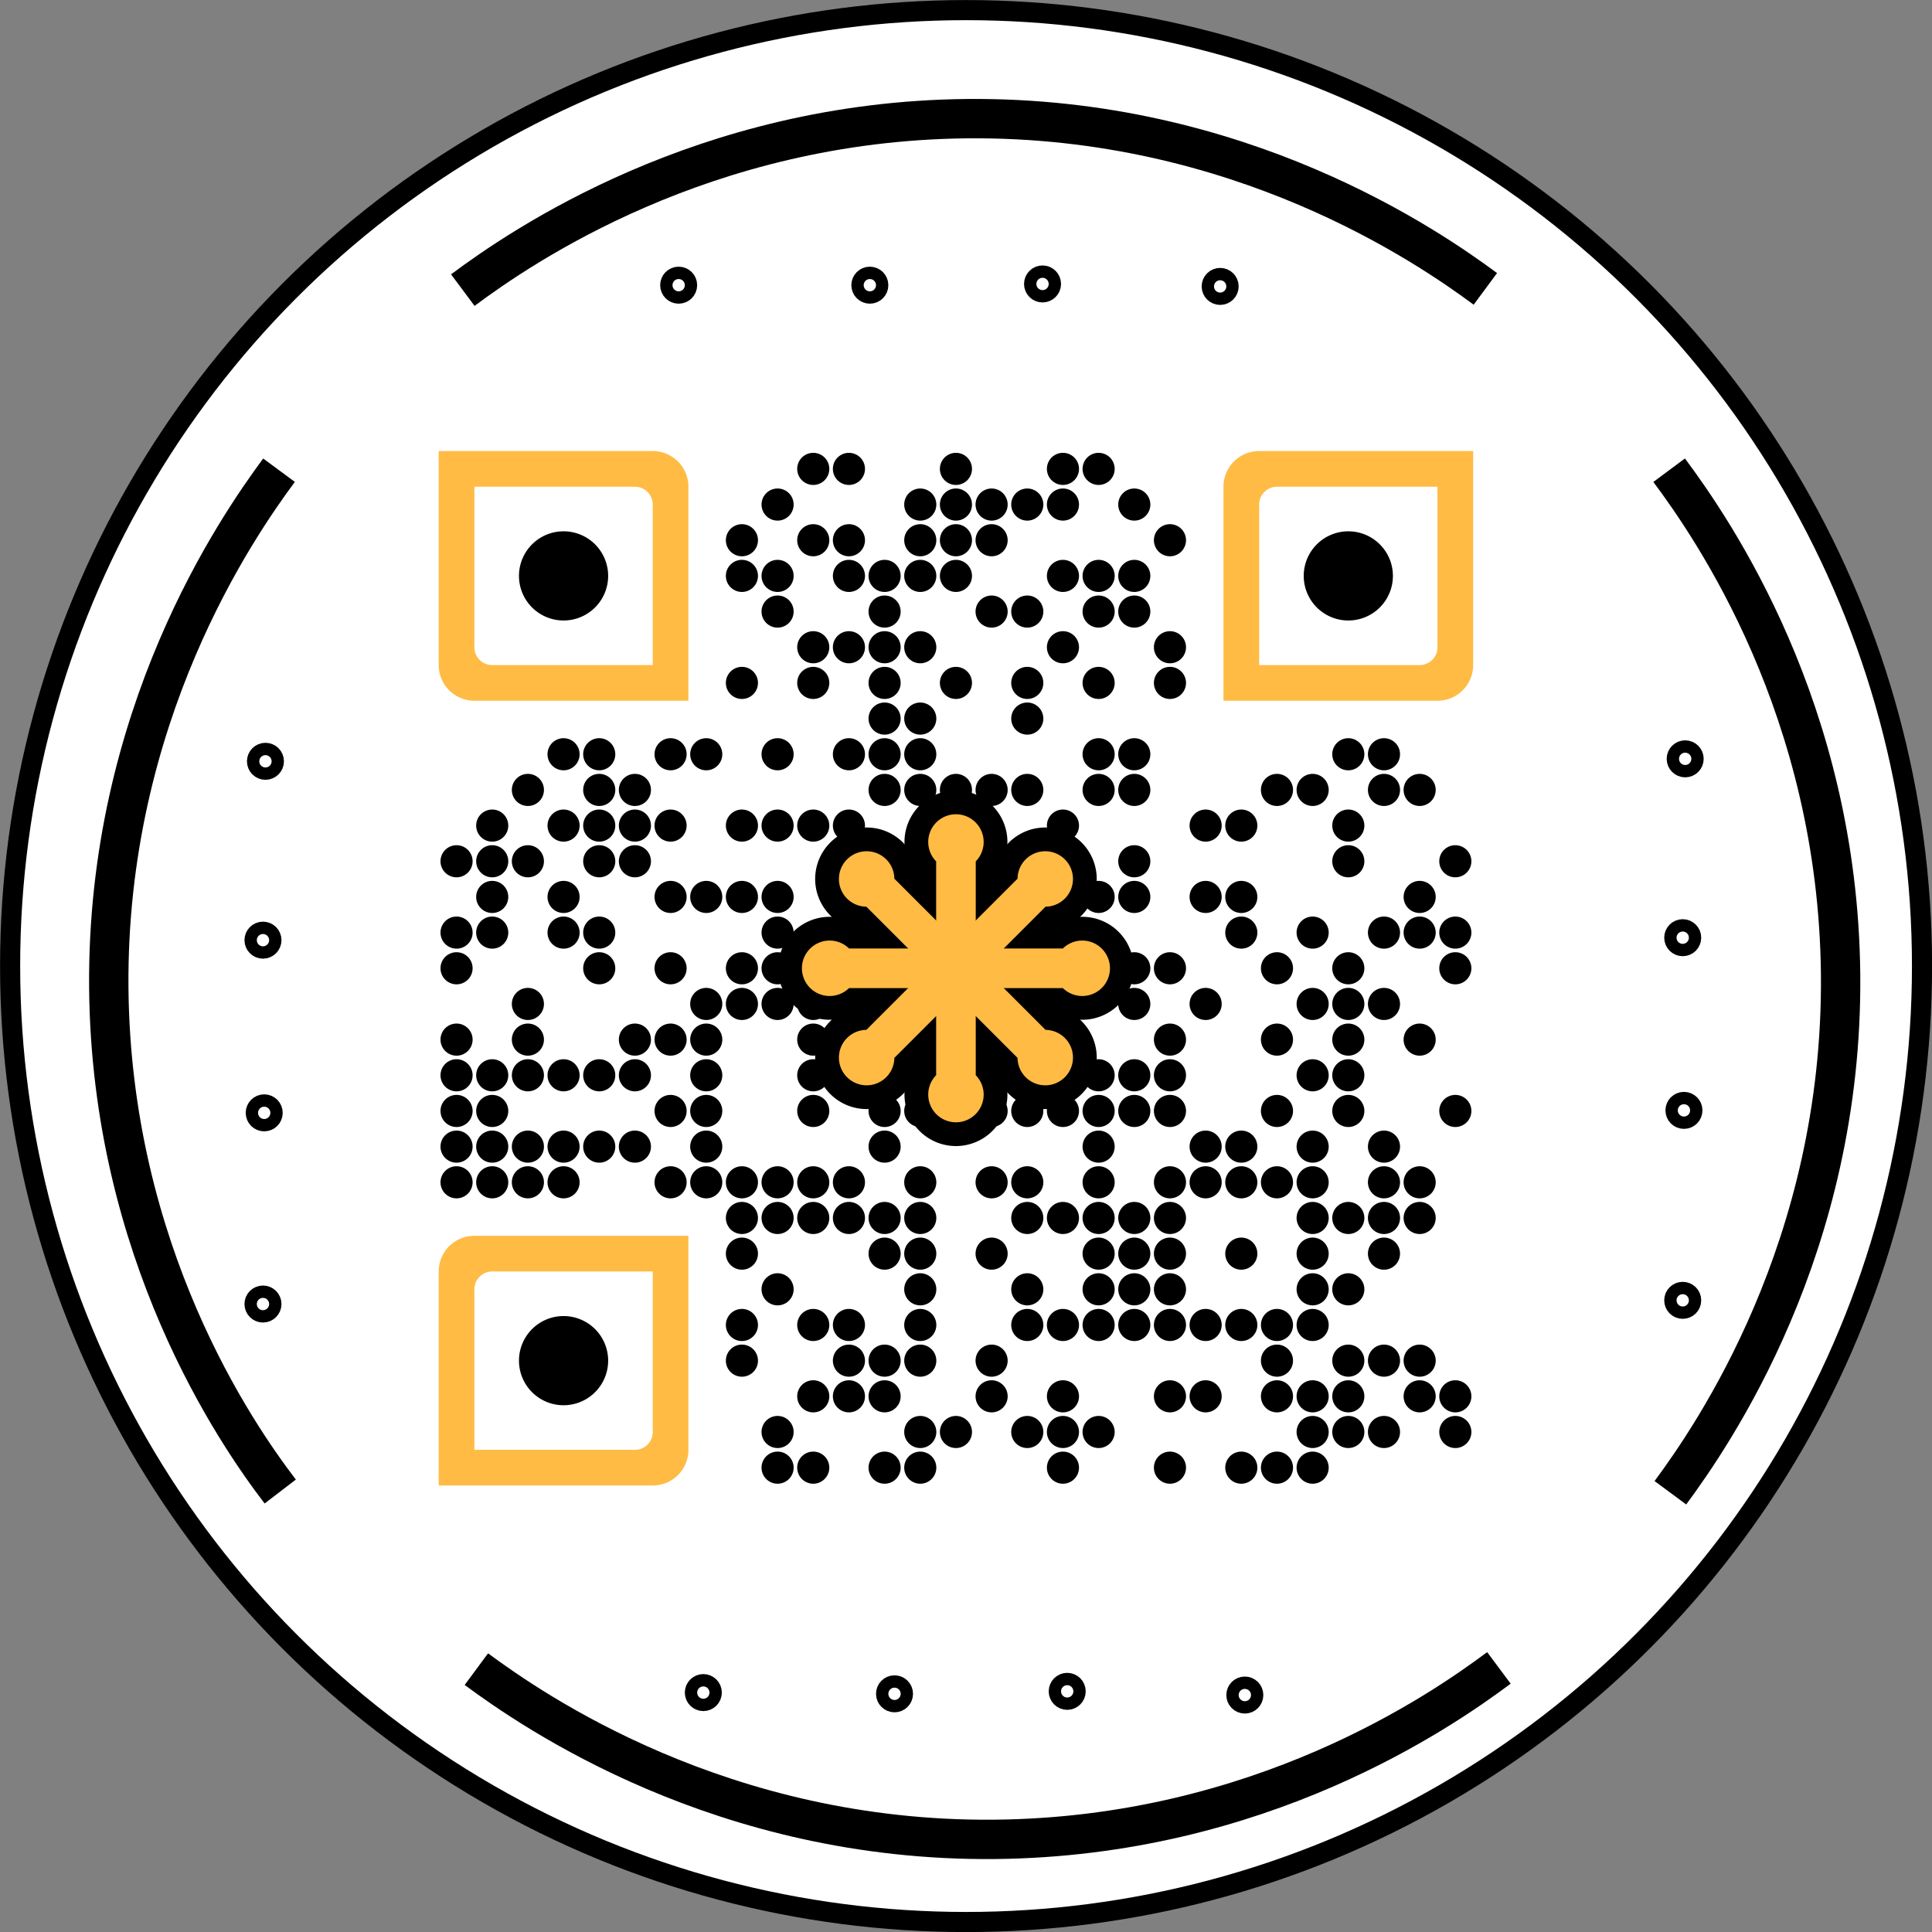 <?xml version="1.0" encoding="UTF-8"?>
<svg xmlns="http://www.w3.org/2000/svg" id="Layer_1" data-name="Layer 1" viewBox="0 0 156.63 156.63" width="874" height="874">
  <rect x="0" y="0" width="156.63" height="156.63" fill="#808080" stroke="none"/>
  <defs>
    <style>
      .cls-1 {
        stroke-width: 3.19px;
      }

      .cls-1, .cls-2 {
        fill: none;
      }

      .cls-1, .cls-2, .cls-3 {
        stroke: #000;
        stroke-miterlimit: 10;
      }

      .cls-2 {
        stroke-width: 2px;
      }

      .cls-3 {
        fill: #fff;
        stroke-width: 1.63px;
      }
    </style>
  </defs>
  <circle class="cls-3" cx="78.32" cy="78.32" r="77.5"/>
  <path class="cls-1" d="m37.52,23.52c4.7-3.5,19.5-13.7,40.9-13.9,22.1-.2,37.4,10.4,42,13.8"/>
  <path class="cls-1" d="m135.32,38.12c3.5,4.7,13.7,19.4,13.9,40.9.2,22.1-10.4,37.4-13.8,42"/>
  <path class="cls-1" d="m22.72,120.92c-3.6-4.7-13.7-19.4-13.9-40.8-.2-22.1,10.4-37.4,13.8-42"/>
  <path class="cls-1" d="m121.52,135.22c-4.7,3.5-19.4,13.7-40.9,13.9-22.1.2-37.4-10.4-42-13.8"/>
  <g>
    <circle class="cls-2" cx="55.02" cy="23.12" r=".5"/>
    <circle class="cls-2" cx="70.52" cy="23.12" r=".5"/>
    <circle class="cls-2" cx="84.52" cy="23.02" r=".5"/>
    <circle class="cls-2" cx="98.92" cy="23.22" r=".5"/>
  </g>
  <g>
    <circle class="cls-2" cx="57.02" cy="137.22" r=".5"/>
    <circle class="cls-2" cx="72.52" cy="137.32" r=".5"/>
    <circle class="cls-2" cx="86.52" cy="137.12" r=".5"/>
    <circle class="cls-2" cx="100.92" cy="137.42" r=".5"/>
  </g>
  <g>
    <circle class="cls-2" cx="21.32" cy="105.72" r=".5"/>
    <circle class="cls-2" cx="21.42" cy="90.22" r=".5"/>
    <circle class="cls-2" cx="21.32" cy="76.22" r=".5"/>
    <circle class="cls-2" cx="21.52" cy="61.72" r=".5"/>
  </g>
  <g>
    <circle class="cls-2" cx="136.42" cy="105.42" r=".5"/>
    <circle class="cls-2" cx="136.52" cy="90.02" r=".5"/>
    <circle class="cls-2" cx="136.42" cy="76.02" r=".5"/>
    <circle class="cls-2" cx="136.62" cy="61.52" r=".5"/>
  </g>
<svg version="1.1" width="107" height="107" viewBox="0 0 600 600" x="24" y="25"><rect x="0" y="0" width="600" height="600" fill="#ffffff"/><g transform="scale(16.216)"><g transform="translate(4,4)"><g><g transform="translate(3.5,3.5)"><path fill-rule="evenodd" d="M-2.5 -3.5L2.5 -3.5A1 1 0 0 1 3.5 -2.5L3.5 3.5L-2.5 3.5A1 1 0 0 1 -3.5 2.5L-3.5 -3.5ZM-2 -2.5L2 -2.5A0.5 0.5 0 0 1 2.5 -2L2.5 2.5L-2 2.5A0.5 0.5 0 0 1 -2.5 2L-2.5 -2.5Z" fill="#ffbb43"/><path fill-rule="evenodd" d="M0 1.25A1.25 1.25 0 0 1 -1.25 0A1.25 1.25 0 0 1 0 -1.25A1.25 1.25 0 0 1 1.25 0A1.25 1.25 0 0 1 0 1.25Z" fill="#000000"/></g></g><g><g transform="translate(25.5,3.5)"><g transform="rotate(90)"><path fill-rule="evenodd" d="M-2.5 -3.5L2.5 -3.5A1 1 0 0 1 3.5 -2.5L3.5 3.5L-2.5 3.5A1 1 0 0 1 -3.5 2.5L-3.5 -3.5ZM-2 -2.5L2 -2.5A0.5 0.5 0 0 1 2.5 -2L2.5 2.5L-2 2.5A0.5 0.5 0 0 1 -2.5 2L-2.5 -2.5Z" fill="#ffbb43"/><path fill-rule="evenodd" d="M0 1.25A1.25 1.25 0 0 1 -1.25 0A1.25 1.25 0 0 1 0 -1.25A1.25 1.25 0 0 1 1.25 0A1.25 1.25 0 0 1 0 1.25Z" fill="#000000"/></g></g></g><g><g transform="translate(3.5,25.5)"><g transform="rotate(-90)"><path fill-rule="evenodd" d="M-2.5 -3.5L2.5 -3.5A1 1 0 0 1 3.5 -2.5L3.5 3.5L-2.5 3.5A1 1 0 0 1 -3.5 2.5L-3.5 -3.5ZM-2 -2.5L2 -2.5A0.5 0.5 0 0 1 2.5 -2L2.5 2.5L-2 2.5A0.5 0.5 0 0 1 -2.5 2L-2.5 -2.5Z" fill="#ffbb43"/><path fill-rule="evenodd" d="M0 1.25A1.25 1.25 0 0 1 -1.25 0A1.25 1.25 0 0 1 0 -1.25A1.25 1.25 0 0 1 1.25 0A1.25 1.25 0 0 1 0 1.25Z" fill="#000000"/></g></g></g><path fill-rule="evenodd" d="M10.95 0.5A0.45 0.45 0 0 1 10.5 0.95A0.45 0.45 0 0 1 10.05 0.5A0.45 0.45 0 0 1 10.5 0.05A0.45 0.45 0 0 1 10.95 0.5ZM11.95 0.5A0.45 0.45 0 0 1 11.5 0.95A0.45 0.45 0 0 1 11.05 0.5A0.45 0.45 0 0 1 11.5 0.05A0.45 0.45 0 0 1 11.95 0.5ZM14.95 0.5A0.45 0.45 0 0 1 14.5 0.95A0.45 0.45 0 0 1 14.05 0.5A0.45 0.45 0 0 1 14.5 0.05A0.45 0.45 0 0 1 14.95 0.5ZM17.95 0.5A0.45 0.45 0 0 1 17.5 0.95A0.45 0.45 0 0 1 17.05 0.5A0.45 0.45 0 0 1 17.5 0.05A0.45 0.45 0 0 1 17.95 0.5ZM18.95 0.5A0.45 0.45 0 0 1 18.5 0.95A0.45 0.45 0 0 1 18.05 0.5A0.45 0.45 0 0 1 18.5 0.05A0.45 0.45 0 0 1 18.95 0.5ZM9.95 1.5A0.45 0.45 0 0 1 9.5 1.95A0.45 0.45 0 0 1 9.05 1.5A0.45 0.45 0 0 1 9.5 1.05A0.45 0.45 0 0 1 9.95 1.5ZM13.95 1.5A0.45 0.45 0 0 1 13.5 1.95A0.45 0.45 0 0 1 13.05 1.5A0.45 0.45 0 0 1 13.5 1.05A0.45 0.45 0 0 1 13.95 1.5ZM14.95 1.5A0.45 0.45 0 0 1 14.5 1.95A0.45 0.45 0 0 1 14.05 1.5A0.45 0.45 0 0 1 14.5 1.05A0.45 0.45 0 0 1 14.95 1.5ZM15.95 1.5A0.45 0.45 0 0 1 15.5 1.95A0.45 0.45 0 0 1 15.05 1.5A0.45 0.45 0 0 1 15.5 1.05A0.45 0.45 0 0 1 15.95 1.5ZM16.95 1.5A0.45 0.45 0 0 1 16.5 1.95A0.45 0.45 0 0 1 16.05 1.5A0.45 0.45 0 0 1 16.5 1.05A0.45 0.45 0 0 1 16.95 1.5ZM17.95 1.5A0.45 0.45 0 0 1 17.5 1.95A0.45 0.45 0 0 1 17.05 1.5A0.45 0.45 0 0 1 17.5 1.05A0.45 0.45 0 0 1 17.95 1.5ZM19.95 1.5A0.45 0.45 0 0 1 19.5 1.95A0.45 0.45 0 0 1 19.05 1.5A0.45 0.45 0 0 1 19.5 1.05A0.45 0.45 0 0 1 19.95 1.5ZM8.95 2.5A0.45 0.45 0 0 1 8.5 2.95A0.45 0.45 0 0 1 8.05 2.5A0.45 0.45 0 0 1 8.5 2.05A0.45 0.45 0 0 1 8.95 2.5ZM10.95 2.5A0.45 0.45 0 0 1 10.5 2.95A0.45 0.45 0 0 1 10.05 2.5A0.45 0.45 0 0 1 10.5 2.05A0.45 0.45 0 0 1 10.95 2.5ZM11.95 2.5A0.45 0.45 0 0 1 11.5 2.95A0.45 0.45 0 0 1 11.05 2.5A0.45 0.45 0 0 1 11.5 2.05A0.45 0.45 0 0 1 11.95 2.5ZM13.95 2.5A0.45 0.45 0 0 1 13.5 2.95A0.45 0.45 0 0 1 13.05 2.5A0.45 0.45 0 0 1 13.5 2.05A0.45 0.45 0 0 1 13.95 2.5ZM14.95 2.5A0.45 0.45 0 0 1 14.5 2.95A0.45 0.45 0 0 1 14.05 2.5A0.45 0.45 0 0 1 14.5 2.05A0.45 0.45 0 0 1 14.95 2.5ZM15.95 2.5A0.45 0.45 0 0 1 15.5 2.95A0.45 0.45 0 0 1 15.05 2.5A0.45 0.45 0 0 1 15.5 2.05A0.45 0.45 0 0 1 15.95 2.5ZM20.95 2.5A0.45 0.45 0 0 1 20.5 2.95A0.45 0.45 0 0 1 20.05 2.5A0.45 0.45 0 0 1 20.5 2.05A0.45 0.45 0 0 1 20.95 2.5ZM8.95 3.5A0.45 0.45 0 0 1 8.5 3.95A0.45 0.45 0 0 1 8.05 3.5A0.45 0.45 0 0 1 8.5 3.05A0.45 0.45 0 0 1 8.95 3.5ZM9.95 3.5A0.45 0.45 0 0 1 9.5 3.95A0.45 0.45 0 0 1 9.05 3.5A0.45 0.45 0 0 1 9.5 3.05A0.45 0.45 0 0 1 9.95 3.5ZM11.95 3.5A0.45 0.45 0 0 1 11.5 3.95A0.45 0.45 0 0 1 11.05 3.5A0.45 0.45 0 0 1 11.5 3.05A0.45 0.45 0 0 1 11.95 3.5ZM12.95 3.5A0.45 0.45 0 0 1 12.5 3.95A0.45 0.45 0 0 1 12.05 3.5A0.45 0.45 0 0 1 12.5 3.05A0.45 0.45 0 0 1 12.95 3.5ZM13.95 3.5A0.45 0.45 0 0 1 13.5 3.95A0.45 0.45 0 0 1 13.05 3.5A0.45 0.45 0 0 1 13.5 3.05A0.45 0.45 0 0 1 13.95 3.5ZM14.95 3.5A0.45 0.45 0 0 1 14.5 3.95A0.45 0.45 0 0 1 14.05 3.5A0.45 0.45 0 0 1 14.5 3.05A0.45 0.45 0 0 1 14.95 3.5ZM17.95 3.5A0.45 0.45 0 0 1 17.5 3.95A0.45 0.45 0 0 1 17.05 3.5A0.45 0.45 0 0 1 17.5 3.05A0.45 0.45 0 0 1 17.95 3.5ZM18.95 3.5A0.45 0.45 0 0 1 18.5 3.95A0.45 0.45 0 0 1 18.05 3.5A0.45 0.45 0 0 1 18.5 3.05A0.45 0.45 0 0 1 18.95 3.5ZM19.95 3.5A0.45 0.45 0 0 1 19.5 3.95A0.45 0.45 0 0 1 19.05 3.5A0.45 0.45 0 0 1 19.5 3.05A0.45 0.45 0 0 1 19.95 3.5ZM9.95 4.5A0.45 0.45 0 0 1 9.5 4.95A0.45 0.45 0 0 1 9.05 4.5A0.45 0.45 0 0 1 9.5 4.05A0.45 0.45 0 0 1 9.95 4.5ZM12.95 4.5A0.45 0.45 0 0 1 12.5 4.95A0.45 0.45 0 0 1 12.05 4.5A0.45 0.45 0 0 1 12.5 4.05A0.45 0.45 0 0 1 12.95 4.5ZM15.95 4.5A0.45 0.45 0 0 1 15.5 4.95A0.45 0.45 0 0 1 15.05 4.5A0.45 0.45 0 0 1 15.5 4.05A0.45 0.45 0 0 1 15.95 4.5ZM16.95 4.5A0.45 0.45 0 0 1 16.5 4.95A0.45 0.45 0 0 1 16.05 4.5A0.45 0.45 0 0 1 16.5 4.05A0.45 0.45 0 0 1 16.95 4.5ZM18.95 4.5A0.45 0.45 0 0 1 18.5 4.95A0.45 0.45 0 0 1 18.05 4.5A0.45 0.45 0 0 1 18.5 4.05A0.45 0.45 0 0 1 18.95 4.5ZM19.95 4.5A0.45 0.45 0 0 1 19.5 4.95A0.45 0.45 0 0 1 19.05 4.5A0.45 0.45 0 0 1 19.5 4.05A0.45 0.45 0 0 1 19.95 4.5ZM10.95 5.5A0.45 0.45 0 0 1 10.5 5.95A0.45 0.45 0 0 1 10.05 5.5A0.45 0.45 0 0 1 10.5 5.05A0.45 0.45 0 0 1 10.95 5.5ZM11.95 5.5A0.45 0.45 0 0 1 11.5 5.95A0.45 0.45 0 0 1 11.05 5.5A0.45 0.45 0 0 1 11.5 5.05A0.45 0.45 0 0 1 11.95 5.5ZM12.95 5.5A0.45 0.45 0 0 1 12.5 5.95A0.45 0.45 0 0 1 12.05 5.5A0.45 0.45 0 0 1 12.5 5.05A0.45 0.45 0 0 1 12.95 5.5ZM13.95 5.5A0.45 0.45 0 0 1 13.5 5.95A0.45 0.45 0 0 1 13.05 5.5A0.45 0.45 0 0 1 13.5 5.05A0.45 0.45 0 0 1 13.95 5.5ZM17.95 5.5A0.45 0.45 0 0 1 17.5 5.95A0.45 0.45 0 0 1 17.05 5.5A0.45 0.45 0 0 1 17.5 5.05A0.45 0.45 0 0 1 17.95 5.5ZM20.95 5.5A0.45 0.45 0 0 1 20.5 5.95A0.45 0.45 0 0 1 20.05 5.5A0.45 0.45 0 0 1 20.5 5.05A0.45 0.45 0 0 1 20.95 5.5ZM8.95 6.5A0.45 0.45 0 0 1 8.5 6.95A0.45 0.45 0 0 1 8.05 6.5A0.45 0.45 0 0 1 8.5 6.05A0.45 0.45 0 0 1 8.95 6.5ZM10.95 6.5A0.45 0.45 0 0 1 10.5 6.95A0.45 0.45 0 0 1 10.05 6.5A0.45 0.45 0 0 1 10.5 6.05A0.45 0.45 0 0 1 10.95 6.5ZM12.95 6.5A0.45 0.45 0 0 1 12.5 6.95A0.45 0.45 0 0 1 12.05 6.5A0.45 0.45 0 0 1 12.5 6.05A0.45 0.45 0 0 1 12.95 6.5ZM14.95 6.5A0.45 0.45 0 0 1 14.5 6.95A0.45 0.45 0 0 1 14.05 6.5A0.45 0.45 0 0 1 14.5 6.05A0.45 0.45 0 0 1 14.95 6.5ZM16.95 6.5A0.45 0.45 0 0 1 16.5 6.95A0.45 0.45 0 0 1 16.05 6.5A0.45 0.45 0 0 1 16.5 6.05A0.45 0.45 0 0 1 16.95 6.5ZM18.95 6.5A0.45 0.45 0 0 1 18.5 6.95A0.45 0.45 0 0 1 18.05 6.5A0.45 0.45 0 0 1 18.5 6.05A0.45 0.45 0 0 1 18.95 6.5ZM20.95 6.5A0.45 0.45 0 0 1 20.5 6.95A0.45 0.45 0 0 1 20.05 6.5A0.45 0.45 0 0 1 20.5 6.05A0.45 0.45 0 0 1 20.95 6.5ZM12.95 7.5A0.45 0.45 0 0 1 12.5 7.95A0.45 0.45 0 0 1 12.05 7.5A0.45 0.45 0 0 1 12.5 7.05A0.45 0.45 0 0 1 12.95 7.5ZM13.95 7.5A0.45 0.45 0 0 1 13.5 7.95A0.45 0.45 0 0 1 13.05 7.5A0.45 0.45 0 0 1 13.5 7.05A0.45 0.45 0 0 1 13.95 7.5ZM16.95 7.5A0.45 0.45 0 0 1 16.5 7.95A0.45 0.45 0 0 1 16.05 7.5A0.45 0.45 0 0 1 16.5 7.05A0.45 0.45 0 0 1 16.95 7.5ZM3.95 8.5A0.45 0.45 0 0 1 3.5 8.95A0.45 0.45 0 0 1 3.05 8.5A0.45 0.45 0 0 1 3.5 8.05A0.45 0.45 0 0 1 3.95 8.5ZM4.95 8.5A0.45 0.45 0 0 1 4.5 8.95A0.45 0.45 0 0 1 4.05 8.5A0.45 0.45 0 0 1 4.5 8.05A0.45 0.45 0 0 1 4.95 8.5ZM6.95 8.5A0.45 0.45 0 0 1 6.5 8.95A0.45 0.45 0 0 1 6.05 8.5A0.45 0.45 0 0 1 6.5 8.05A0.45 0.45 0 0 1 6.95 8.5ZM7.95 8.5A0.45 0.45 0 0 1 7.5 8.95A0.45 0.45 0 0 1 7.05 8.5A0.45 0.45 0 0 1 7.5 8.05A0.45 0.45 0 0 1 7.95 8.5ZM9.95 8.5A0.45 0.45 0 0 1 9.5 8.95A0.45 0.45 0 0 1 9.05 8.5A0.45 0.45 0 0 1 9.5 8.05A0.45 0.45 0 0 1 9.95 8.5ZM11.95 8.5A0.45 0.45 0 0 1 11.5 8.95A0.45 0.45 0 0 1 11.05 8.5A0.45 0.45 0 0 1 11.5 8.05A0.45 0.45 0 0 1 11.95 8.5ZM12.95 8.5A0.45 0.45 0 0 1 12.5 8.95A0.45 0.45 0 0 1 12.05 8.5A0.45 0.45 0 0 1 12.5 8.05A0.45 0.45 0 0 1 12.95 8.5ZM13.95 8.5A0.45 0.45 0 0 1 13.5 8.95A0.45 0.45 0 0 1 13.05 8.5A0.45 0.45 0 0 1 13.5 8.05A0.45 0.45 0 0 1 13.95 8.5ZM18.95 8.5A0.45 0.45 0 0 1 18.5 8.95A0.45 0.45 0 0 1 18.05 8.5A0.45 0.45 0 0 1 18.5 8.05A0.45 0.45 0 0 1 18.95 8.5ZM19.95 8.5A0.45 0.45 0 0 1 19.5 8.95A0.45 0.45 0 0 1 19.05 8.5A0.45 0.45 0 0 1 19.5 8.05A0.45 0.45 0 0 1 19.95 8.5ZM25.95 8.5A0.45 0.45 0 0 1 25.5 8.95A0.45 0.45 0 0 1 25.05 8.5A0.45 0.45 0 0 1 25.5 8.05A0.45 0.45 0 0 1 25.95 8.5ZM26.95 8.5A0.45 0.45 0 0 1 26.5 8.95A0.45 0.45 0 0 1 26.05 8.5A0.45 0.45 0 0 1 26.5 8.05A0.45 0.45 0 0 1 26.95 8.5ZM2.95 9.5A0.45 0.45 0 0 1 2.5 9.95A0.45 0.45 0 0 1 2.05 9.5A0.45 0.45 0 0 1 2.5 9.05A0.45 0.45 0 0 1 2.95 9.5ZM4.95 9.5A0.45 0.45 0 0 1 4.5 9.95A0.45 0.45 0 0 1 4.05 9.5A0.45 0.45 0 0 1 4.5 9.05A0.45 0.45 0 0 1 4.95 9.5ZM5.95 9.5A0.45 0.45 0 0 1 5.5 9.95A0.45 0.45 0 0 1 5.05 9.5A0.45 0.45 0 0 1 5.5 9.05A0.45 0.45 0 0 1 5.95 9.5ZM12.95 9.5A0.45 0.45 0 0 1 12.5 9.95A0.45 0.45 0 0 1 12.05 9.5A0.45 0.45 0 0 1 12.5 9.05A0.45 0.45 0 0 1 12.95 9.5ZM13.95 9.5A0.45 0.45 0 0 1 13.5 9.95A0.45 0.45 0 0 1 13.05 9.5A0.45 0.45 0 0 1 13.5 9.05A0.45 0.45 0 0 1 13.95 9.5ZM14.95 9.5A0.45 0.45 0 0 1 14.5 9.95A0.45 0.45 0 0 1 14.05 9.5A0.45 0.45 0 0 1 14.5 9.05A0.45 0.45 0 0 1 14.95 9.5ZM15.95 9.5A0.45 0.45 0 0 1 15.5 9.95A0.45 0.45 0 0 1 15.05 9.5A0.45 0.45 0 0 1 15.5 9.05A0.45 0.45 0 0 1 15.95 9.5ZM16.95 9.5A0.45 0.45 0 0 1 16.5 9.95A0.45 0.45 0 0 1 16.05 9.5A0.45 0.45 0 0 1 16.5 9.05A0.45 0.45 0 0 1 16.95 9.5ZM18.95 9.5A0.45 0.45 0 0 1 18.5 9.95A0.45 0.45 0 0 1 18.05 9.5A0.45 0.45 0 0 1 18.5 9.05A0.45 0.45 0 0 1 18.95 9.5ZM19.95 9.5A0.45 0.45 0 0 1 19.5 9.95A0.45 0.45 0 0 1 19.05 9.5A0.45 0.45 0 0 1 19.5 9.05A0.45 0.45 0 0 1 19.95 9.5ZM23.95 9.5A0.45 0.45 0 0 1 23.5 9.95A0.45 0.45 0 0 1 23.05 9.5A0.45 0.45 0 0 1 23.5 9.05A0.45 0.45 0 0 1 23.95 9.5ZM24.95 9.5A0.45 0.45 0 0 1 24.5 9.95A0.45 0.45 0 0 1 24.05 9.5A0.45 0.45 0 0 1 24.5 9.05A0.45 0.45 0 0 1 24.95 9.5ZM26.95 9.5A0.45 0.45 0 0 1 26.5 9.95A0.45 0.45 0 0 1 26.05 9.5A0.45 0.45 0 0 1 26.5 9.05A0.45 0.45 0 0 1 26.95 9.5ZM27.95 9.5A0.45 0.45 0 0 1 27.5 9.95A0.45 0.45 0 0 1 27.05 9.5A0.45 0.45 0 0 1 27.5 9.05A0.45 0.45 0 0 1 27.95 9.5ZM1.95 10.5A0.45 0.45 0 0 1 1.5 10.95A0.45 0.45 0 0 1 1.05 10.5A0.45 0.45 0 0 1 1.5 10.05A0.45 0.45 0 0 1 1.95 10.5ZM3.95 10.5A0.45 0.45 0 0 1 3.5 10.95A0.45 0.45 0 0 1 3.05 10.5A0.45 0.45 0 0 1 3.5 10.05A0.45 0.45 0 0 1 3.95 10.5ZM4.95 10.5A0.45 0.45 0 0 1 4.5 10.95A0.45 0.45 0 0 1 4.05 10.5A0.45 0.45 0 0 1 4.5 10.05A0.45 0.45 0 0 1 4.95 10.5ZM5.95 10.5A0.45 0.45 0 0 1 5.5 10.95A0.45 0.45 0 0 1 5.05 10.5A0.45 0.45 0 0 1 5.5 10.05A0.45 0.45 0 0 1 5.95 10.5ZM6.95 10.5A0.45 0.45 0 0 1 6.5 10.95A0.45 0.45 0 0 1 6.05 10.5A0.45 0.45 0 0 1 6.5 10.05A0.45 0.45 0 0 1 6.95 10.5ZM8.95 10.5A0.45 0.45 0 0 1 8.5 10.95A0.45 0.45 0 0 1 8.05 10.5A0.45 0.45 0 0 1 8.5 10.05A0.45 0.45 0 0 1 8.95 10.5ZM9.95 10.5A0.45 0.45 0 0 1 9.5 10.95A0.45 0.45 0 0 1 9.05 10.5A0.45 0.45 0 0 1 9.5 10.05A0.45 0.45 0 0 1 9.95 10.5ZM10.95 10.5A0.45 0.45 0 0 1 10.5 10.95A0.45 0.45 0 0 1 10.05 10.5A0.45 0.45 0 0 1 10.5 10.05A0.45 0.45 0 0 1 10.95 10.5ZM11.95 10.5A0.45 0.45 0 0 1 11.5 10.95A0.45 0.45 0 0 1 11.05 10.5A0.45 0.45 0 0 1 11.5 10.05A0.45 0.45 0 0 1 11.95 10.5ZM14.95 10.5A0.45 0.45 0 0 1 14.5 10.95A0.45 0.45 0 0 1 14.05 10.5A0.45 0.45 0 0 1 14.5 10.05A0.45 0.45 0 0 1 14.95 10.5ZM17.95 10.5A0.45 0.45 0 0 1 17.5 10.95A0.45 0.45 0 0 1 17.05 10.5A0.45 0.45 0 0 1 17.5 10.05A0.45 0.45 0 0 1 17.95 10.5ZM21.95 10.5A0.45 0.45 0 0 1 21.5 10.95A0.45 0.45 0 0 1 21.05 10.5A0.45 0.45 0 0 1 21.5 10.05A0.45 0.45 0 0 1 21.95 10.5ZM22.95 10.5A0.45 0.45 0 0 1 22.5 10.95A0.45 0.45 0 0 1 22.05 10.5A0.45 0.45 0 0 1 22.5 10.05A0.45 0.45 0 0 1 22.95 10.5ZM25.95 10.5A0.45 0.45 0 0 1 25.5 10.95A0.45 0.45 0 0 1 25.05 10.5A0.45 0.45 0 0 1 25.5 10.05A0.45 0.45 0 0 1 25.95 10.5ZM0.95 11.5A0.45 0.45 0 0 1 0.5 11.95A0.45 0.45 0 0 1 0.05 11.5A0.45 0.45 0 0 1 0.5 11.05A0.45 0.45 0 0 1 0.95 11.5ZM1.95 11.5A0.45 0.45 0 0 1 1.5 11.95A0.45 0.45 0 0 1 1.05 11.5A0.45 0.45 0 0 1 1.5 11.05A0.45 0.45 0 0 1 1.95 11.5ZM2.95 11.5A0.45 0.45 0 0 1 2.5 11.95A0.45 0.45 0 0 1 2.05 11.5A0.45 0.45 0 0 1 2.5 11.05A0.45 0.45 0 0 1 2.95 11.5ZM4.95 11.5A0.45 0.45 0 0 1 4.5 11.95A0.45 0.45 0 0 1 4.05 11.5A0.45 0.45 0 0 1 4.5 11.05A0.45 0.45 0 0 1 4.95 11.5ZM5.95 11.5A0.45 0.45 0 0 1 5.5 11.95A0.45 0.45 0 0 1 5.05 11.5A0.45 0.45 0 0 1 5.5 11.05A0.45 0.45 0 0 1 5.95 11.5ZM14.95 11.5A0.45 0.45 0 0 1 14.5 11.95A0.45 0.45 0 0 1 14.05 11.5A0.45 0.45 0 0 1 14.5 11.05A0.45 0.45 0 0 1 14.95 11.5ZM16.95 11.5A0.45 0.45 0 0 1 16.5 11.95A0.45 0.45 0 0 1 16.05 11.5A0.45 0.45 0 0 1 16.5 11.05A0.45 0.45 0 0 1 16.95 11.5ZM17.95 11.5A0.45 0.45 0 0 1 17.5 11.95A0.45 0.45 0 0 1 17.05 11.5A0.45 0.45 0 0 1 17.5 11.05A0.45 0.45 0 0 1 17.95 11.5ZM19.95 11.5A0.45 0.45 0 0 1 19.5 11.95A0.45 0.45 0 0 1 19.05 11.5A0.45 0.45 0 0 1 19.5 11.05A0.45 0.45 0 0 1 19.95 11.5ZM25.95 11.5A0.45 0.45 0 0 1 25.5 11.95A0.45 0.45 0 0 1 25.05 11.5A0.45 0.45 0 0 1 25.5 11.05A0.45 0.45 0 0 1 25.95 11.5ZM28.95 11.5A0.45 0.45 0 0 1 28.5 11.95A0.45 0.45 0 0 1 28.05 11.5A0.45 0.45 0 0 1 28.5 11.05A0.45 0.45 0 0 1 28.95 11.5ZM1.95 12.5A0.45 0.45 0 0 1 1.5 12.95A0.45 0.45 0 0 1 1.05 12.5A0.45 0.45 0 0 1 1.5 12.05A0.45 0.45 0 0 1 1.95 12.5ZM3.95 12.5A0.45 0.45 0 0 1 3.5 12.95A0.45 0.45 0 0 1 3.05 12.5A0.45 0.45 0 0 1 3.5 12.05A0.45 0.45 0 0 1 3.95 12.5ZM6.95 12.5A0.45 0.45 0 0 1 6.5 12.95A0.45 0.45 0 0 1 6.05 12.5A0.45 0.45 0 0 1 6.5 12.05A0.45 0.45 0 0 1 6.95 12.5ZM7.95 12.5A0.45 0.45 0 0 1 7.5 12.95A0.45 0.45 0 0 1 7.05 12.5A0.45 0.45 0 0 1 7.5 12.05A0.45 0.45 0 0 1 7.95 12.5ZM8.95 12.5A0.45 0.45 0 0 1 8.5 12.95A0.45 0.45 0 0 1 8.05 12.5A0.45 0.45 0 0 1 8.5 12.05A0.45 0.45 0 0 1 8.95 12.5ZM9.95 12.5A0.45 0.45 0 0 1 9.5 12.95A0.45 0.45 0 0 1 9.05 12.5A0.45 0.45 0 0 1 9.5 12.05A0.45 0.45 0 0 1 9.95 12.5ZM12.95 12.5A0.45 0.45 0 0 1 12.5 12.95A0.45 0.45 0 0 1 12.05 12.5A0.45 0.45 0 0 1 12.5 12.05A0.45 0.45 0 0 1 12.95 12.5ZM14.95 12.5A0.45 0.45 0 0 1 14.5 12.95A0.45 0.45 0 0 1 14.05 12.5A0.45 0.45 0 0 1 14.5 12.05A0.45 0.45 0 0 1 14.95 12.5ZM17.95 12.5A0.45 0.45 0 0 1 17.5 12.95A0.45 0.45 0 0 1 17.05 12.5A0.45 0.45 0 0 1 17.5 12.05A0.45 0.45 0 0 1 17.95 12.5ZM18.95 12.5A0.45 0.45 0 0 1 18.5 12.95A0.45 0.45 0 0 1 18.05 12.5A0.45 0.45 0 0 1 18.5 12.05A0.45 0.45 0 0 1 18.95 12.5ZM19.95 12.5A0.45 0.45 0 0 1 19.5 12.95A0.45 0.45 0 0 1 19.05 12.5A0.45 0.45 0 0 1 19.5 12.05A0.45 0.45 0 0 1 19.95 12.5ZM21.95 12.5A0.45 0.45 0 0 1 21.5 12.95A0.45 0.45 0 0 1 21.05 12.5A0.45 0.45 0 0 1 21.5 12.05A0.45 0.45 0 0 1 21.95 12.5ZM22.95 12.5A0.45 0.45 0 0 1 22.5 12.95A0.45 0.45 0 0 1 22.05 12.5A0.45 0.45 0 0 1 22.5 12.05A0.45 0.45 0 0 1 22.95 12.5ZM27.95 12.5A0.45 0.45 0 0 1 27.5 12.95A0.45 0.45 0 0 1 27.05 12.5A0.45 0.45 0 0 1 27.5 12.05A0.45 0.45 0 0 1 27.95 12.5ZM0.95 13.5A0.45 0.45 0 0 1 0.5 13.95A0.45 0.45 0 0 1 0.05 13.5A0.45 0.45 0 0 1 0.5 13.05A0.45 0.45 0 0 1 0.95 13.5ZM1.95 13.5A0.45 0.45 0 0 1 1.5 13.95A0.45 0.45 0 0 1 1.05 13.5A0.45 0.45 0 0 1 1.5 13.05A0.45 0.45 0 0 1 1.95 13.5ZM3.95 13.5A0.45 0.45 0 0 1 3.5 13.95A0.45 0.45 0 0 1 3.05 13.5A0.45 0.45 0 0 1 3.5 13.05A0.45 0.45 0 0 1 3.95 13.5ZM4.95 13.5A0.45 0.45 0 0 1 4.5 13.95A0.45 0.45 0 0 1 4.05 13.5A0.45 0.45 0 0 1 4.5 13.05A0.45 0.45 0 0 1 4.95 13.5ZM9.95 13.5A0.45 0.45 0 0 1 9.5 13.95A0.45 0.45 0 0 1 9.05 13.5A0.45 0.45 0 0 1 9.5 13.05A0.45 0.45 0 0 1 9.95 13.5ZM14.95 13.5A0.45 0.45 0 0 1 14.5 13.95A0.45 0.45 0 0 1 14.05 13.5A0.45 0.45 0 0 1 14.5 13.05A0.45 0.45 0 0 1 14.95 13.5ZM15.95 13.5A0.45 0.45 0 0 1 15.5 13.95A0.45 0.45 0 0 1 15.05 13.5A0.45 0.45 0 0 1 15.5 13.05A0.45 0.45 0 0 1 15.95 13.5ZM17.95 13.5A0.45 0.45 0 0 1 17.5 13.95A0.45 0.45 0 0 1 17.05 13.5A0.45 0.45 0 0 1 17.5 13.05A0.45 0.45 0 0 1 17.95 13.5ZM22.95 13.5A0.45 0.45 0 0 1 22.5 13.95A0.45 0.45 0 0 1 22.05 13.5A0.45 0.45 0 0 1 22.5 13.05A0.45 0.45 0 0 1 22.95 13.5ZM24.95 13.5A0.45 0.45 0 0 1 24.5 13.95A0.45 0.45 0 0 1 24.05 13.5A0.45 0.45 0 0 1 24.5 13.05A0.45 0.45 0 0 1 24.95 13.5ZM26.95 13.5A0.45 0.45 0 0 1 26.5 13.95A0.45 0.45 0 0 1 26.05 13.5A0.45 0.45 0 0 1 26.5 13.05A0.45 0.45 0 0 1 26.95 13.5ZM27.95 13.5A0.45 0.45 0 0 1 27.5 13.95A0.45 0.45 0 0 1 27.05 13.5A0.45 0.45 0 0 1 27.5 13.05A0.45 0.45 0 0 1 27.95 13.5ZM28.95 13.5A0.45 0.45 0 0 1 28.5 13.95A0.45 0.45 0 0 1 28.05 13.5A0.45 0.45 0 0 1 28.5 13.05A0.45 0.45 0 0 1 28.95 13.5ZM0.95 14.5A0.45 0.45 0 0 1 0.5 14.95A0.45 0.45 0 0 1 0.05 14.5A0.45 0.45 0 0 1 0.5 14.05A0.45 0.45 0 0 1 0.95 14.5ZM4.95 14.5A0.45 0.45 0 0 1 4.5 14.95A0.45 0.45 0 0 1 4.05 14.5A0.45 0.45 0 0 1 4.5 14.05A0.45 0.45 0 0 1 4.95 14.5ZM6.95 14.5A0.45 0.45 0 0 1 6.5 14.95A0.45 0.45 0 0 1 6.05 14.5A0.45 0.45 0 0 1 6.5 14.05A0.45 0.45 0 0 1 6.95 14.5ZM8.95 14.5A0.45 0.45 0 0 1 8.5 14.95A0.45 0.45 0 0 1 8.05 14.5A0.45 0.45 0 0 1 8.5 14.05A0.45 0.45 0 0 1 8.95 14.5ZM9.95 14.5A0.45 0.45 0 0 1 9.5 14.95A0.45 0.45 0 0 1 9.05 14.5A0.45 0.45 0 0 1 9.5 14.05A0.45 0.45 0 0 1 9.95 14.5ZM10.95 14.5A0.45 0.45 0 0 1 10.5 14.95A0.45 0.45 0 0 1 10.05 14.5A0.45 0.45 0 0 1 10.5 14.05A0.45 0.45 0 0 1 10.95 14.5ZM11.95 14.5A0.45 0.45 0 0 1 11.5 14.95A0.45 0.45 0 0 1 11.05 14.5A0.45 0.45 0 0 1 11.5 14.05A0.45 0.45 0 0 1 11.95 14.5ZM12.95 14.5A0.45 0.45 0 0 1 12.5 14.95A0.45 0.45 0 0 1 12.05 14.5A0.45 0.45 0 0 1 12.5 14.05A0.45 0.45 0 0 1 12.95 14.5ZM13.95 14.5A0.45 0.45 0 0 1 13.5 14.95A0.45 0.45 0 0 1 13.05 14.5A0.45 0.45 0 0 1 13.5 14.05A0.45 0.45 0 0 1 13.95 14.5ZM14.95 14.5A0.45 0.45 0 0 1 14.5 14.95A0.45 0.45 0 0 1 14.05 14.5A0.45 0.45 0 0 1 14.5 14.05A0.45 0.45 0 0 1 14.95 14.5ZM18.95 14.5A0.45 0.45 0 0 1 18.5 14.95A0.45 0.45 0 0 1 18.05 14.5A0.45 0.45 0 0 1 18.5 14.05A0.45 0.45 0 0 1 18.95 14.5ZM19.95 14.5A0.45 0.45 0 0 1 19.5 14.95A0.45 0.45 0 0 1 19.05 14.5A0.45 0.45 0 0 1 19.5 14.05A0.45 0.45 0 0 1 19.95 14.5ZM20.95 14.5A0.45 0.45 0 0 1 20.5 14.95A0.45 0.45 0 0 1 20.05 14.5A0.45 0.45 0 0 1 20.5 14.05A0.45 0.45 0 0 1 20.95 14.5ZM23.95 14.5A0.45 0.45 0 0 1 23.5 14.95A0.45 0.45 0 0 1 23.05 14.5A0.45 0.45 0 0 1 23.5 14.05A0.45 0.45 0 0 1 23.95 14.5ZM25.95 14.5A0.45 0.45 0 0 1 25.5 14.95A0.45 0.45 0 0 1 25.05 14.5A0.45 0.45 0 0 1 25.5 14.05A0.45 0.45 0 0 1 25.95 14.5ZM28.95 14.5A0.45 0.45 0 0 1 28.5 14.95A0.45 0.45 0 0 1 28.05 14.5A0.45 0.45 0 0 1 28.5 14.05A0.45 0.45 0 0 1 28.95 14.5ZM2.95 15.5A0.45 0.45 0 0 1 2.5 15.95A0.45 0.45 0 0 1 2.05 15.5A0.45 0.45 0 0 1 2.5 15.05A0.45 0.45 0 0 1 2.95 15.5ZM7.95 15.5A0.45 0.45 0 0 1 7.5 15.95A0.45 0.45 0 0 1 7.05 15.5A0.45 0.45 0 0 1 7.5 15.05A0.45 0.45 0 0 1 7.95 15.5ZM8.95 15.5A0.45 0.45 0 0 1 8.5 15.95A0.45 0.45 0 0 1 8.05 15.5A0.45 0.45 0 0 1 8.5 15.05A0.45 0.45 0 0 1 8.95 15.5ZM9.95 15.5A0.45 0.45 0 0 1 9.5 15.95A0.45 0.45 0 0 1 9.05 15.5A0.45 0.45 0 0 1 9.5 15.05A0.45 0.45 0 0 1 9.95 15.5ZM10.95 15.5A0.45 0.45 0 0 1 10.5 15.95A0.45 0.45 0 0 1 10.05 15.5A0.45 0.45 0 0 1 10.5 15.05A0.45 0.45 0 0 1 10.95 15.5ZM12.95 15.5A0.45 0.45 0 0 1 12.5 15.95A0.45 0.45 0 0 1 12.05 15.5A0.45 0.45 0 0 1 12.5 15.05A0.45 0.45 0 0 1 12.95 15.5ZM14.95 15.5A0.45 0.45 0 0 1 14.5 15.95A0.45 0.45 0 0 1 14.05 15.5A0.45 0.45 0 0 1 14.5 15.05A0.45 0.45 0 0 1 14.95 15.5ZM15.95 15.5A0.45 0.45 0 0 1 15.5 15.95A0.45 0.45 0 0 1 15.05 15.5A0.45 0.45 0 0 1 15.5 15.05A0.45 0.45 0 0 1 15.95 15.5ZM16.95 15.5A0.45 0.45 0 0 1 16.5 15.95A0.45 0.45 0 0 1 16.05 15.5A0.45 0.45 0 0 1 16.5 15.05A0.45 0.45 0 0 1 16.95 15.5ZM19.95 15.5A0.45 0.45 0 0 1 19.5 15.95A0.45 0.45 0 0 1 19.05 15.5A0.45 0.45 0 0 1 19.5 15.05A0.45 0.45 0 0 1 19.95 15.5ZM21.95 15.5A0.45 0.45 0 0 1 21.5 15.95A0.45 0.45 0 0 1 21.05 15.5A0.45 0.45 0 0 1 21.5 15.05A0.45 0.45 0 0 1 21.95 15.5ZM24.95 15.5A0.45 0.45 0 0 1 24.5 15.95A0.45 0.45 0 0 1 24.05 15.5A0.45 0.45 0 0 1 24.5 15.05A0.45 0.45 0 0 1 24.95 15.5ZM25.95 15.5A0.45 0.45 0 0 1 25.5 15.95A0.45 0.45 0 0 1 25.05 15.5A0.45 0.45 0 0 1 25.5 15.05A0.45 0.45 0 0 1 25.95 15.5ZM26.95 15.5A0.45 0.45 0 0 1 26.5 15.95A0.45 0.45 0 0 1 26.05 15.5A0.45 0.45 0 0 1 26.5 15.05A0.45 0.45 0 0 1 26.95 15.5ZM0.95 16.5A0.45 0.45 0 0 1 0.5 16.95A0.45 0.45 0 0 1 0.05 16.5A0.45 0.45 0 0 1 0.5 16.05A0.45 0.45 0 0 1 0.95 16.5ZM2.95 16.5A0.45 0.45 0 0 1 2.5 16.95A0.45 0.45 0 0 1 2.05 16.5A0.45 0.45 0 0 1 2.5 16.05A0.45 0.45 0 0 1 2.95 16.5ZM5.95 16.5A0.45 0.45 0 0 1 5.5 16.95A0.45 0.45 0 0 1 5.05 16.5A0.45 0.45 0 0 1 5.5 16.05A0.45 0.45 0 0 1 5.95 16.5ZM6.95 16.5A0.45 0.45 0 0 1 6.5 16.95A0.45 0.45 0 0 1 6.05 16.5A0.45 0.45 0 0 1 6.5 16.05A0.45 0.45 0 0 1 6.95 16.5ZM7.95 16.5A0.45 0.45 0 0 1 7.5 16.95A0.45 0.45 0 0 1 7.05 16.5A0.45 0.45 0 0 1 7.5 16.05A0.45 0.45 0 0 1 7.95 16.5ZM10.95 16.5A0.45 0.45 0 0 1 10.5 16.95A0.45 0.45 0 0 1 10.05 16.5A0.45 0.45 0 0 1 10.5 16.05A0.45 0.45 0 0 1 10.95 16.5ZM14.95 16.5A0.45 0.45 0 0 1 14.5 16.95A0.45 0.45 0 0 1 14.05 16.5A0.45 0.45 0 0 1 14.5 16.05A0.45 0.45 0 0 1 14.95 16.5ZM16.95 16.5A0.45 0.45 0 0 1 16.5 16.95A0.45 0.45 0 0 1 16.05 16.5A0.45 0.45 0 0 1 16.5 16.05A0.45 0.45 0 0 1 16.95 16.5ZM20.95 16.5A0.45 0.45 0 0 1 20.5 16.95A0.45 0.45 0 0 1 20.05 16.5A0.45 0.45 0 0 1 20.5 16.05A0.45 0.45 0 0 1 20.95 16.5ZM23.95 16.5A0.45 0.45 0 0 1 23.5 16.95A0.45 0.45 0 0 1 23.05 16.5A0.45 0.45 0 0 1 23.5 16.05A0.45 0.45 0 0 1 23.95 16.5ZM25.95 16.5A0.45 0.45 0 0 1 25.5 16.95A0.45 0.45 0 0 1 25.05 16.5A0.45 0.45 0 0 1 25.5 16.05A0.45 0.45 0 0 1 25.95 16.5ZM27.95 16.5A0.45 0.45 0 0 1 27.5 16.95A0.45 0.45 0 0 1 27.05 16.5A0.45 0.45 0 0 1 27.5 16.05A0.45 0.45 0 0 1 27.95 16.5ZM0.95 17.5A0.45 0.45 0 0 1 0.5 17.95A0.45 0.45 0 0 1 0.05 17.5A0.45 0.45 0 0 1 0.5 17.05A0.45 0.45 0 0 1 0.95 17.5ZM1.95 17.5A0.45 0.45 0 0 1 1.5 17.95A0.45 0.45 0 0 1 1.05 17.5A0.45 0.45 0 0 1 1.5 17.05A0.45 0.45 0 0 1 1.95 17.5ZM2.95 17.5A0.45 0.45 0 0 1 2.5 17.95A0.45 0.45 0 0 1 2.05 17.5A0.45 0.45 0 0 1 2.5 17.05A0.45 0.45 0 0 1 2.95 17.5ZM3.95 17.5A0.45 0.45 0 0 1 3.5 17.95A0.45 0.45 0 0 1 3.05 17.5A0.45 0.45 0 0 1 3.5 17.05A0.45 0.45 0 0 1 3.95 17.5ZM4.95 17.5A0.45 0.45 0 0 1 4.5 17.95A0.45 0.45 0 0 1 4.05 17.5A0.45 0.45 0 0 1 4.5 17.05A0.45 0.45 0 0 1 4.95 17.5ZM5.95 17.5A0.45 0.45 0 0 1 5.5 17.95A0.45 0.45 0 0 1 5.05 17.5A0.45 0.45 0 0 1 5.5 17.05A0.45 0.45 0 0 1 5.95 17.5ZM7.95 17.5A0.45 0.45 0 0 1 7.5 17.95A0.45 0.45 0 0 1 7.05 17.5A0.45 0.45 0 0 1 7.5 17.05A0.45 0.45 0 0 1 7.95 17.5ZM10.95 17.5A0.45 0.45 0 0 1 10.5 17.95A0.45 0.45 0 0 1 10.05 17.5A0.45 0.45 0 0 1 10.5 17.05A0.45 0.45 0 0 1 10.95 17.5ZM12.95 17.5A0.45 0.45 0 0 1 12.5 17.95A0.45 0.45 0 0 1 12.05 17.5A0.45 0.45 0 0 1 12.5 17.05A0.45 0.45 0 0 1 12.95 17.5ZM13.95 17.5A0.45 0.45 0 0 1 13.5 17.95A0.45 0.45 0 0 1 13.05 17.5A0.45 0.45 0 0 1 13.5 17.05A0.45 0.45 0 0 1 13.95 17.5ZM14.95 17.5A0.45 0.45 0 0 1 14.5 17.95A0.45 0.45 0 0 1 14.05 17.5A0.45 0.45 0 0 1 14.5 17.05A0.45 0.45 0 0 1 14.95 17.5ZM17.95 17.5A0.45 0.45 0 0 1 17.5 17.95A0.45 0.45 0 0 1 17.05 17.5A0.45 0.45 0 0 1 17.5 17.05A0.45 0.45 0 0 1 17.95 17.5ZM18.95 17.5A0.45 0.45 0 0 1 18.5 17.95A0.45 0.45 0 0 1 18.05 17.5A0.45 0.45 0 0 1 18.5 17.05A0.45 0.45 0 0 1 18.95 17.5ZM19.95 17.5A0.45 0.45 0 0 1 19.5 17.95A0.45 0.45 0 0 1 19.05 17.5A0.45 0.45 0 0 1 19.5 17.05A0.45 0.45 0 0 1 19.95 17.5ZM20.95 17.5A0.45 0.45 0 0 1 20.5 17.95A0.45 0.45 0 0 1 20.05 17.5A0.45 0.45 0 0 1 20.5 17.05A0.45 0.45 0 0 1 20.95 17.5ZM24.95 17.5A0.45 0.45 0 0 1 24.5 17.95A0.45 0.45 0 0 1 24.05 17.5A0.45 0.45 0 0 1 24.5 17.05A0.45 0.45 0 0 1 24.95 17.5ZM25.95 17.5A0.45 0.45 0 0 1 25.5 17.95A0.45 0.45 0 0 1 25.05 17.5A0.45 0.45 0 0 1 25.5 17.05A0.45 0.45 0 0 1 25.95 17.5ZM0.95 18.5A0.45 0.45 0 0 1 0.5 18.95A0.45 0.45 0 0 1 0.05 18.5A0.45 0.45 0 0 1 0.5 18.05A0.45 0.45 0 0 1 0.95 18.5ZM1.95 18.5A0.45 0.45 0 0 1 1.5 18.95A0.45 0.45 0 0 1 1.05 18.5A0.45 0.45 0 0 1 1.5 18.05A0.45 0.45 0 0 1 1.95 18.5ZM6.95 18.5A0.45 0.45 0 0 1 6.5 18.95A0.45 0.45 0 0 1 6.05 18.5A0.45 0.45 0 0 1 6.5 18.05A0.45 0.45 0 0 1 6.95 18.5ZM7.95 18.5A0.45 0.45 0 0 1 7.5 18.95A0.45 0.45 0 0 1 7.05 18.5A0.45 0.45 0 0 1 7.5 18.05A0.45 0.45 0 0 1 7.95 18.5ZM10.95 18.5A0.45 0.45 0 0 1 10.5 18.95A0.45 0.45 0 0 1 10.05 18.5A0.45 0.45 0 0 1 10.5 18.05A0.45 0.45 0 0 1 10.95 18.5ZM12.95 18.5A0.45 0.45 0 0 1 12.5 18.95A0.45 0.45 0 0 1 12.05 18.5A0.45 0.45 0 0 1 12.5 18.05A0.45 0.45 0 0 1 12.95 18.5ZM13.95 18.5A0.45 0.45 0 0 1 13.5 18.95A0.45 0.45 0 0 1 13.05 18.5A0.45 0.45 0 0 1 13.5 18.05A0.45 0.45 0 0 1 13.95 18.5ZM15.95 18.5A0.45 0.45 0 0 1 15.5 18.95A0.45 0.45 0 0 1 15.05 18.5A0.45 0.45 0 0 1 15.5 18.05A0.45 0.45 0 0 1 15.95 18.5ZM16.95 18.5A0.45 0.45 0 0 1 16.5 18.95A0.45 0.45 0 0 1 16.05 18.5A0.45 0.45 0 0 1 16.5 18.05A0.45 0.45 0 0 1 16.95 18.5ZM17.95 18.5A0.45 0.45 0 0 1 17.5 18.95A0.45 0.45 0 0 1 17.05 18.5A0.45 0.45 0 0 1 17.5 18.05A0.45 0.45 0 0 1 17.95 18.5ZM18.95 18.5A0.45 0.45 0 0 1 18.5 18.95A0.45 0.45 0 0 1 18.05 18.5A0.45 0.45 0 0 1 18.5 18.05A0.45 0.45 0 0 1 18.95 18.5ZM19.95 18.5A0.45 0.45 0 0 1 19.5 18.95A0.45 0.45 0 0 1 19.05 18.5A0.45 0.45 0 0 1 19.5 18.05A0.45 0.45 0 0 1 19.95 18.5ZM20.95 18.5A0.45 0.45 0 0 1 20.5 18.95A0.45 0.45 0 0 1 20.05 18.5A0.45 0.45 0 0 1 20.5 18.05A0.45 0.45 0 0 1 20.95 18.5ZM23.95 18.5A0.45 0.45 0 0 1 23.5 18.95A0.45 0.45 0 0 1 23.05 18.5A0.45 0.45 0 0 1 23.5 18.05A0.45 0.45 0 0 1 23.95 18.5ZM25.95 18.5A0.45 0.45 0 0 1 25.5 18.95A0.45 0.45 0 0 1 25.05 18.5A0.45 0.45 0 0 1 25.5 18.05A0.45 0.45 0 0 1 25.95 18.5ZM28.95 18.5A0.45 0.45 0 0 1 28.5 18.95A0.45 0.45 0 0 1 28.05 18.5A0.45 0.45 0 0 1 28.5 18.05A0.45 0.45 0 0 1 28.95 18.5ZM0.95 19.5A0.45 0.45 0 0 1 0.5 19.95A0.45 0.45 0 0 1 0.05 19.5A0.45 0.45 0 0 1 0.5 19.05A0.45 0.45 0 0 1 0.95 19.5ZM1.95 19.5A0.45 0.45 0 0 1 1.5 19.95A0.45 0.45 0 0 1 1.05 19.5A0.45 0.45 0 0 1 1.5 19.05A0.45 0.45 0 0 1 1.95 19.5ZM2.95 19.5A0.45 0.45 0 0 1 2.5 19.95A0.45 0.45 0 0 1 2.05 19.5A0.45 0.45 0 0 1 2.5 19.05A0.45 0.45 0 0 1 2.95 19.5ZM3.95 19.5A0.45 0.45 0 0 1 3.5 19.95A0.45 0.45 0 0 1 3.05 19.5A0.45 0.45 0 0 1 3.5 19.05A0.45 0.45 0 0 1 3.95 19.5ZM4.95 19.5A0.45 0.45 0 0 1 4.5 19.95A0.45 0.45 0 0 1 4.05 19.5A0.45 0.45 0 0 1 4.5 19.05A0.45 0.45 0 0 1 4.95 19.5ZM5.95 19.5A0.45 0.45 0 0 1 5.5 19.95A0.45 0.45 0 0 1 5.05 19.5A0.45 0.45 0 0 1 5.5 19.05A0.45 0.45 0 0 1 5.95 19.5ZM7.95 19.5A0.45 0.45 0 0 1 7.5 19.95A0.45 0.45 0 0 1 7.05 19.5A0.45 0.45 0 0 1 7.5 19.05A0.45 0.45 0 0 1 7.95 19.5ZM12.95 19.5A0.45 0.45 0 0 1 12.5 19.95A0.45 0.45 0 0 1 12.05 19.5A0.45 0.45 0 0 1 12.5 19.05A0.45 0.45 0 0 1 12.95 19.5ZM18.95 19.5A0.45 0.45 0 0 1 18.5 19.95A0.45 0.45 0 0 1 18.05 19.5A0.45 0.45 0 0 1 18.5 19.05A0.45 0.45 0 0 1 18.95 19.5ZM21.95 19.5A0.45 0.45 0 0 1 21.5 19.95A0.45 0.45 0 0 1 21.05 19.5A0.45 0.45 0 0 1 21.5 19.05A0.45 0.45 0 0 1 21.95 19.5ZM22.95 19.5A0.45 0.45 0 0 1 22.5 19.95A0.45 0.45 0 0 1 22.05 19.5A0.45 0.45 0 0 1 22.5 19.05A0.45 0.45 0 0 1 22.95 19.5ZM24.95 19.5A0.45 0.45 0 0 1 24.5 19.95A0.45 0.45 0 0 1 24.05 19.5A0.45 0.45 0 0 1 24.5 19.05A0.45 0.45 0 0 1 24.95 19.5ZM26.95 19.5A0.45 0.45 0 0 1 26.5 19.95A0.45 0.45 0 0 1 26.05 19.5A0.45 0.45 0 0 1 26.5 19.05A0.45 0.45 0 0 1 26.95 19.5ZM0.95 20.5A0.45 0.45 0 0 1 0.5 20.95A0.45 0.45 0 0 1 0.05 20.5A0.45 0.45 0 0 1 0.5 20.05A0.45 0.45 0 0 1 0.95 20.5ZM1.95 20.5A0.45 0.45 0 0 1 1.5 20.95A0.45 0.45 0 0 1 1.05 20.5A0.45 0.45 0 0 1 1.5 20.05A0.45 0.45 0 0 1 1.95 20.5ZM2.95 20.5A0.45 0.45 0 0 1 2.5 20.95A0.45 0.45 0 0 1 2.05 20.5A0.45 0.45 0 0 1 2.5 20.05A0.45 0.45 0 0 1 2.95 20.5ZM3.95 20.5A0.45 0.45 0 0 1 3.5 20.95A0.45 0.45 0 0 1 3.05 20.5A0.45 0.45 0 0 1 3.5 20.05A0.45 0.45 0 0 1 3.95 20.5ZM6.95 20.5A0.45 0.45 0 0 1 6.5 20.95A0.45 0.45 0 0 1 6.05 20.5A0.45 0.45 0 0 1 6.5 20.05A0.45 0.45 0 0 1 6.95 20.5ZM7.95 20.5A0.45 0.45 0 0 1 7.5 20.95A0.45 0.45 0 0 1 7.05 20.5A0.45 0.45 0 0 1 7.5 20.05A0.45 0.45 0 0 1 7.95 20.5ZM8.95 20.5A0.45 0.45 0 0 1 8.5 20.95A0.45 0.45 0 0 1 8.05 20.5A0.45 0.45 0 0 1 8.5 20.05A0.45 0.45 0 0 1 8.95 20.5ZM9.95 20.5A0.45 0.45 0 0 1 9.5 20.95A0.45 0.45 0 0 1 9.05 20.5A0.45 0.45 0 0 1 9.5 20.05A0.45 0.45 0 0 1 9.95 20.5ZM10.95 20.5A0.45 0.45 0 0 1 10.5 20.95A0.45 0.45 0 0 1 10.05 20.5A0.45 0.45 0 0 1 10.5 20.05A0.45 0.45 0 0 1 10.95 20.5ZM11.95 20.5A0.45 0.45 0 0 1 11.5 20.95A0.45 0.45 0 0 1 11.05 20.5A0.45 0.45 0 0 1 11.5 20.05A0.45 0.45 0 0 1 11.95 20.5ZM13.95 20.5A0.45 0.45 0 0 1 13.5 20.95A0.45 0.45 0 0 1 13.05 20.5A0.45 0.45 0 0 1 13.5 20.05A0.45 0.45 0 0 1 13.95 20.5ZM15.95 20.5A0.45 0.45 0 0 1 15.5 20.95A0.45 0.45 0 0 1 15.05 20.5A0.45 0.45 0 0 1 15.5 20.05A0.45 0.45 0 0 1 15.95 20.5ZM16.95 20.5A0.45 0.45 0 0 1 16.5 20.95A0.45 0.45 0 0 1 16.05 20.5A0.45 0.45 0 0 1 16.5 20.05A0.45 0.45 0 0 1 16.95 20.5ZM18.95 20.5A0.45 0.45 0 0 1 18.5 20.95A0.45 0.45 0 0 1 18.05 20.5A0.45 0.45 0 0 1 18.5 20.05A0.45 0.45 0 0 1 18.95 20.5ZM20.95 20.5A0.45 0.45 0 0 1 20.5 20.95A0.45 0.45 0 0 1 20.05 20.5A0.45 0.45 0 0 1 20.5 20.05A0.45 0.45 0 0 1 20.95 20.5ZM21.95 20.5A0.45 0.45 0 0 1 21.5 20.95A0.45 0.45 0 0 1 21.05 20.5A0.45 0.45 0 0 1 21.5 20.05A0.45 0.45 0 0 1 21.95 20.5ZM22.95 20.5A0.45 0.45 0 0 1 22.5 20.95A0.45 0.45 0 0 1 22.05 20.5A0.45 0.45 0 0 1 22.5 20.05A0.45 0.45 0 0 1 22.95 20.5ZM23.95 20.5A0.45 0.45 0 0 1 23.5 20.95A0.45 0.45 0 0 1 23.05 20.5A0.45 0.45 0 0 1 23.5 20.05A0.45 0.45 0 0 1 23.95 20.5ZM24.95 20.5A0.45 0.45 0 0 1 24.5 20.95A0.45 0.45 0 0 1 24.05 20.5A0.45 0.45 0 0 1 24.5 20.05A0.45 0.45 0 0 1 24.95 20.5ZM26.95 20.5A0.45 0.45 0 0 1 26.5 20.95A0.45 0.45 0 0 1 26.05 20.5A0.45 0.45 0 0 1 26.5 20.05A0.45 0.45 0 0 1 26.95 20.5ZM27.95 20.5A0.45 0.45 0 0 1 27.5 20.95A0.45 0.45 0 0 1 27.05 20.5A0.45 0.45 0 0 1 27.5 20.05A0.45 0.45 0 0 1 27.95 20.5ZM8.95 21.5A0.45 0.45 0 0 1 8.5 21.95A0.45 0.45 0 0 1 8.05 21.5A0.45 0.45 0 0 1 8.5 21.05A0.45 0.45 0 0 1 8.95 21.5ZM9.95 21.5A0.45 0.45 0 0 1 9.5 21.95A0.45 0.45 0 0 1 9.05 21.5A0.45 0.45 0 0 1 9.5 21.05A0.45 0.45 0 0 1 9.95 21.5ZM10.95 21.5A0.45 0.45 0 0 1 10.5 21.95A0.45 0.45 0 0 1 10.05 21.5A0.45 0.45 0 0 1 10.5 21.05A0.45 0.45 0 0 1 10.95 21.5ZM11.95 21.5A0.45 0.45 0 0 1 11.5 21.95A0.45 0.45 0 0 1 11.05 21.5A0.45 0.45 0 0 1 11.5 21.05A0.45 0.45 0 0 1 11.95 21.5ZM12.95 21.5A0.45 0.45 0 0 1 12.5 21.95A0.45 0.45 0 0 1 12.05 21.5A0.45 0.45 0 0 1 12.5 21.05A0.45 0.45 0 0 1 12.95 21.5ZM13.95 21.5A0.45 0.45 0 0 1 13.5 21.95A0.45 0.45 0 0 1 13.05 21.5A0.45 0.45 0 0 1 13.5 21.05A0.45 0.45 0 0 1 13.95 21.5ZM16.95 21.5A0.45 0.45 0 0 1 16.5 21.95A0.45 0.45 0 0 1 16.05 21.5A0.45 0.45 0 0 1 16.5 21.05A0.45 0.45 0 0 1 16.95 21.5ZM17.95 21.5A0.45 0.45 0 0 1 17.5 21.95A0.45 0.45 0 0 1 17.05 21.5A0.45 0.45 0 0 1 17.5 21.05A0.45 0.45 0 0 1 17.95 21.5ZM18.95 21.5A0.45 0.45 0 0 1 18.5 21.95A0.45 0.45 0 0 1 18.05 21.5A0.45 0.45 0 0 1 18.5 21.05A0.45 0.45 0 0 1 18.95 21.5ZM19.95 21.5A0.45 0.45 0 0 1 19.5 21.95A0.45 0.45 0 0 1 19.05 21.5A0.45 0.45 0 0 1 19.5 21.05A0.45 0.45 0 0 1 19.95 21.5ZM20.95 21.5A0.45 0.45 0 0 1 20.5 21.95A0.45 0.45 0 0 1 20.05 21.5A0.45 0.45 0 0 1 20.5 21.05A0.45 0.45 0 0 1 20.95 21.5ZM24.95 21.5A0.45 0.45 0 0 1 24.5 21.95A0.45 0.45 0 0 1 24.05 21.5A0.45 0.45 0 0 1 24.5 21.05A0.45 0.45 0 0 1 24.95 21.5ZM25.95 21.5A0.45 0.45 0 0 1 25.5 21.95A0.45 0.45 0 0 1 25.05 21.5A0.45 0.45 0 0 1 25.5 21.05A0.45 0.45 0 0 1 25.95 21.5ZM26.95 21.5A0.45 0.45 0 0 1 26.5 21.95A0.45 0.45 0 0 1 26.05 21.5A0.45 0.45 0 0 1 26.5 21.05A0.45 0.45 0 0 1 26.95 21.5ZM27.95 21.5A0.45 0.45 0 0 1 27.5 21.95A0.45 0.45 0 0 1 27.05 21.5A0.45 0.45 0 0 1 27.5 21.05A0.45 0.45 0 0 1 27.95 21.5ZM8.95 22.5A0.45 0.45 0 0 1 8.5 22.95A0.45 0.45 0 0 1 8.05 22.5A0.45 0.45 0 0 1 8.5 22.05A0.45 0.45 0 0 1 8.95 22.5ZM12.95 22.5A0.45 0.45 0 0 1 12.5 22.95A0.45 0.45 0 0 1 12.05 22.5A0.45 0.45 0 0 1 12.5 22.05A0.45 0.45 0 0 1 12.95 22.5ZM13.95 22.5A0.45 0.45 0 0 1 13.5 22.95A0.45 0.45 0 0 1 13.05 22.5A0.45 0.45 0 0 1 13.5 22.05A0.45 0.45 0 0 1 13.95 22.5ZM15.95 22.5A0.45 0.45 0 0 1 15.5 22.95A0.45 0.45 0 0 1 15.05 22.5A0.45 0.45 0 0 1 15.5 22.05A0.45 0.45 0 0 1 15.95 22.5ZM18.95 22.5A0.45 0.45 0 0 1 18.5 22.95A0.45 0.45 0 0 1 18.05 22.5A0.45 0.45 0 0 1 18.5 22.05A0.45 0.45 0 0 1 18.95 22.5ZM19.95 22.5A0.45 0.45 0 0 1 19.5 22.95A0.45 0.45 0 0 1 19.05 22.5A0.45 0.45 0 0 1 19.5 22.05A0.45 0.45 0 0 1 19.95 22.5ZM20.95 22.5A0.45 0.45 0 0 1 20.5 22.95A0.45 0.45 0 0 1 20.05 22.5A0.45 0.45 0 0 1 20.5 22.05A0.45 0.45 0 0 1 20.95 22.5ZM22.95 22.5A0.45 0.45 0 0 1 22.5 22.95A0.45 0.45 0 0 1 22.05 22.5A0.45 0.45 0 0 1 22.5 22.05A0.45 0.45 0 0 1 22.95 22.5ZM24.95 22.5A0.45 0.45 0 0 1 24.5 22.95A0.45 0.45 0 0 1 24.05 22.5A0.45 0.45 0 0 1 24.5 22.05A0.45 0.45 0 0 1 24.95 22.5ZM26.95 22.5A0.45 0.45 0 0 1 26.5 22.95A0.45 0.45 0 0 1 26.05 22.5A0.45 0.45 0 0 1 26.5 22.05A0.45 0.45 0 0 1 26.95 22.5ZM9.95 23.5A0.45 0.45 0 0 1 9.5 23.95A0.45 0.45 0 0 1 9.05 23.5A0.45 0.45 0 0 1 9.5 23.05A0.45 0.45 0 0 1 9.95 23.5ZM13.95 23.5A0.45 0.45 0 0 1 13.5 23.95A0.45 0.45 0 0 1 13.05 23.5A0.45 0.45 0 0 1 13.5 23.05A0.45 0.45 0 0 1 13.95 23.5ZM16.95 23.5A0.45 0.45 0 0 1 16.5 23.95A0.45 0.45 0 0 1 16.05 23.5A0.45 0.45 0 0 1 16.5 23.05A0.45 0.45 0 0 1 16.95 23.5ZM18.95 23.5A0.45 0.45 0 0 1 18.5 23.95A0.45 0.45 0 0 1 18.05 23.5A0.45 0.45 0 0 1 18.5 23.05A0.45 0.45 0 0 1 18.95 23.5ZM19.95 23.5A0.45 0.45 0 0 1 19.5 23.95A0.45 0.45 0 0 1 19.05 23.5A0.45 0.45 0 0 1 19.5 23.05A0.45 0.45 0 0 1 19.95 23.5ZM20.95 23.5A0.45 0.45 0 0 1 20.5 23.95A0.45 0.45 0 0 1 20.05 23.5A0.45 0.45 0 0 1 20.5 23.05A0.45 0.45 0 0 1 20.95 23.5ZM24.95 23.5A0.45 0.45 0 0 1 24.5 23.95A0.45 0.45 0 0 1 24.05 23.5A0.45 0.45 0 0 1 24.5 23.05A0.45 0.45 0 0 1 24.95 23.5ZM25.95 23.5A0.45 0.45 0 0 1 25.5 23.95A0.45 0.45 0 0 1 25.05 23.5A0.45 0.45 0 0 1 25.5 23.05A0.45 0.45 0 0 1 25.95 23.5ZM8.95 24.5A0.45 0.45 0 0 1 8.5 24.95A0.45 0.45 0 0 1 8.05 24.5A0.45 0.45 0 0 1 8.5 24.05A0.45 0.45 0 0 1 8.95 24.5ZM10.95 24.5A0.45 0.45 0 0 1 10.5 24.95A0.45 0.45 0 0 1 10.05 24.5A0.45 0.45 0 0 1 10.5 24.05A0.45 0.45 0 0 1 10.95 24.5ZM11.95 24.5A0.45 0.45 0 0 1 11.5 24.95A0.45 0.45 0 0 1 11.05 24.5A0.45 0.45 0 0 1 11.5 24.05A0.45 0.45 0 0 1 11.95 24.5ZM13.95 24.5A0.45 0.45 0 0 1 13.5 24.95A0.45 0.45 0 0 1 13.05 24.5A0.45 0.45 0 0 1 13.5 24.05A0.45 0.45 0 0 1 13.95 24.5ZM16.95 24.5A0.45 0.45 0 0 1 16.5 24.95A0.45 0.45 0 0 1 16.05 24.5A0.45 0.45 0 0 1 16.5 24.05A0.45 0.45 0 0 1 16.95 24.5ZM17.95 24.5A0.45 0.45 0 0 1 17.5 24.95A0.45 0.45 0 0 1 17.05 24.5A0.45 0.45 0 0 1 17.5 24.05A0.45 0.45 0 0 1 17.95 24.5ZM18.95 24.5A0.45 0.45 0 0 1 18.5 24.95A0.45 0.45 0 0 1 18.05 24.5A0.45 0.45 0 0 1 18.5 24.05A0.45 0.45 0 0 1 18.95 24.5ZM19.95 24.5A0.45 0.45 0 0 1 19.5 24.95A0.45 0.45 0 0 1 19.05 24.5A0.45 0.45 0 0 1 19.5 24.05A0.45 0.45 0 0 1 19.95 24.5ZM20.95 24.5A0.45 0.45 0 0 1 20.5 24.95A0.45 0.45 0 0 1 20.05 24.5A0.45 0.45 0 0 1 20.5 24.05A0.45 0.45 0 0 1 20.95 24.5ZM21.95 24.5A0.45 0.45 0 0 1 21.5 24.95A0.45 0.45 0 0 1 21.05 24.5A0.45 0.45 0 0 1 21.5 24.05A0.45 0.45 0 0 1 21.95 24.5ZM22.95 24.5A0.45 0.45 0 0 1 22.5 24.95A0.45 0.45 0 0 1 22.05 24.5A0.45 0.45 0 0 1 22.5 24.05A0.45 0.45 0 0 1 22.95 24.5ZM23.95 24.5A0.45 0.45 0 0 1 23.5 24.95A0.45 0.45 0 0 1 23.05 24.5A0.45 0.45 0 0 1 23.5 24.05A0.45 0.45 0 0 1 23.95 24.5ZM24.95 24.5A0.45 0.45 0 0 1 24.5 24.95A0.45 0.45 0 0 1 24.05 24.5A0.45 0.45 0 0 1 24.5 24.05A0.45 0.45 0 0 1 24.95 24.5ZM8.95 25.5A0.45 0.45 0 0 1 8.5 25.95A0.45 0.45 0 0 1 8.05 25.5A0.45 0.45 0 0 1 8.5 25.05A0.45 0.45 0 0 1 8.95 25.5ZM11.95 25.5A0.45 0.45 0 0 1 11.5 25.95A0.45 0.45 0 0 1 11.05 25.5A0.45 0.45 0 0 1 11.5 25.05A0.45 0.45 0 0 1 11.95 25.5ZM12.95 25.5A0.45 0.45 0 0 1 12.5 25.95A0.45 0.45 0 0 1 12.05 25.5A0.45 0.45 0 0 1 12.5 25.05A0.45 0.45 0 0 1 12.95 25.5ZM13.95 25.5A0.45 0.45 0 0 1 13.5 25.95A0.45 0.45 0 0 1 13.05 25.5A0.45 0.45 0 0 1 13.5 25.05A0.45 0.45 0 0 1 13.95 25.5ZM15.95 25.5A0.45 0.45 0 0 1 15.5 25.95A0.45 0.45 0 0 1 15.05 25.5A0.45 0.45 0 0 1 15.5 25.05A0.45 0.45 0 0 1 15.95 25.5ZM23.95 25.5A0.45 0.45 0 0 1 23.5 25.95A0.45 0.45 0 0 1 23.05 25.5A0.45 0.45 0 0 1 23.5 25.05A0.45 0.45 0 0 1 23.95 25.5ZM25.95 25.5A0.45 0.45 0 0 1 25.5 25.95A0.45 0.45 0 0 1 25.05 25.5A0.45 0.45 0 0 1 25.5 25.05A0.45 0.45 0 0 1 25.95 25.5ZM26.95 25.5A0.45 0.45 0 0 1 26.5 25.95A0.45 0.45 0 0 1 26.05 25.5A0.45 0.45 0 0 1 26.5 25.05A0.45 0.45 0 0 1 26.95 25.5ZM27.95 25.5A0.45 0.45 0 0 1 27.5 25.95A0.45 0.45 0 0 1 27.05 25.5A0.45 0.45 0 0 1 27.5 25.05A0.45 0.45 0 0 1 27.95 25.5ZM10.95 26.5A0.45 0.45 0 0 1 10.5 26.95A0.45 0.45 0 0 1 10.05 26.5A0.45 0.45 0 0 1 10.5 26.05A0.45 0.45 0 0 1 10.95 26.5ZM11.95 26.5A0.45 0.45 0 0 1 11.5 26.95A0.45 0.45 0 0 1 11.05 26.5A0.45 0.45 0 0 1 11.5 26.05A0.45 0.45 0 0 1 11.95 26.5ZM12.95 26.5A0.45 0.45 0 0 1 12.5 26.95A0.45 0.45 0 0 1 12.05 26.5A0.45 0.45 0 0 1 12.5 26.05A0.45 0.45 0 0 1 12.95 26.5ZM15.95 26.5A0.45 0.45 0 0 1 15.5 26.95A0.45 0.45 0 0 1 15.05 26.5A0.45 0.45 0 0 1 15.5 26.05A0.45 0.45 0 0 1 15.95 26.5ZM17.95 26.5A0.45 0.45 0 0 1 17.5 26.95A0.45 0.45 0 0 1 17.05 26.5A0.45 0.45 0 0 1 17.5 26.05A0.45 0.45 0 0 1 17.95 26.5ZM20.95 26.5A0.45 0.45 0 0 1 20.5 26.95A0.45 0.45 0 0 1 20.05 26.5A0.45 0.45 0 0 1 20.5 26.05A0.45 0.45 0 0 1 20.95 26.5ZM21.95 26.5A0.45 0.45 0 0 1 21.5 26.95A0.45 0.45 0 0 1 21.05 26.5A0.45 0.45 0 0 1 21.5 26.05A0.45 0.45 0 0 1 21.95 26.5ZM23.95 26.5A0.45 0.45 0 0 1 23.5 26.95A0.45 0.45 0 0 1 23.05 26.5A0.45 0.45 0 0 1 23.5 26.05A0.45 0.45 0 0 1 23.95 26.5ZM24.95 26.5A0.45 0.45 0 0 1 24.5 26.95A0.45 0.45 0 0 1 24.05 26.5A0.45 0.45 0 0 1 24.5 26.05A0.45 0.45 0 0 1 24.95 26.5ZM25.95 26.5A0.45 0.45 0 0 1 25.5 26.95A0.45 0.45 0 0 1 25.05 26.5A0.45 0.45 0 0 1 25.5 26.05A0.45 0.45 0 0 1 25.95 26.5ZM27.95 26.5A0.45 0.45 0 0 1 27.5 26.95A0.45 0.45 0 0 1 27.05 26.5A0.45 0.45 0 0 1 27.5 26.05A0.45 0.45 0 0 1 27.95 26.5ZM28.95 26.5A0.45 0.45 0 0 1 28.5 26.95A0.45 0.45 0 0 1 28.05 26.5A0.45 0.45 0 0 1 28.5 26.05A0.45 0.45 0 0 1 28.95 26.5ZM9.95 27.5A0.45 0.45 0 0 1 9.5 27.95A0.45 0.45 0 0 1 9.05 27.5A0.45 0.45 0 0 1 9.5 27.05A0.45 0.45 0 0 1 9.95 27.5ZM13.95 27.5A0.45 0.45 0 0 1 13.5 27.95A0.45 0.45 0 0 1 13.05 27.5A0.45 0.45 0 0 1 13.5 27.05A0.45 0.45 0 0 1 13.95 27.5ZM14.95 27.5A0.45 0.45 0 0 1 14.5 27.95A0.45 0.45 0 0 1 14.05 27.5A0.45 0.45 0 0 1 14.5 27.05A0.45 0.45 0 0 1 14.95 27.5ZM16.95 27.5A0.45 0.45 0 0 1 16.5 27.95A0.45 0.45 0 0 1 16.05 27.5A0.45 0.45 0 0 1 16.5 27.05A0.45 0.45 0 0 1 16.95 27.5ZM17.95 27.5A0.45 0.45 0 0 1 17.5 27.95A0.45 0.45 0 0 1 17.05 27.5A0.45 0.45 0 0 1 17.5 27.05A0.45 0.45 0 0 1 17.95 27.5ZM18.95 27.5A0.45 0.45 0 0 1 18.5 27.95A0.45 0.45 0 0 1 18.05 27.5A0.45 0.45 0 0 1 18.5 27.05A0.45 0.45 0 0 1 18.95 27.5ZM24.95 27.5A0.45 0.45 0 0 1 24.5 27.95A0.45 0.45 0 0 1 24.05 27.5A0.45 0.45 0 0 1 24.5 27.05A0.45 0.45 0 0 1 24.95 27.5ZM25.95 27.5A0.45 0.45 0 0 1 25.5 27.95A0.45 0.45 0 0 1 25.05 27.5A0.45 0.45 0 0 1 25.5 27.05A0.45 0.45 0 0 1 25.95 27.5ZM26.95 27.5A0.45 0.45 0 0 1 26.5 27.95A0.45 0.45 0 0 1 26.05 27.5A0.45 0.45 0 0 1 26.5 27.05A0.45 0.45 0 0 1 26.95 27.5ZM28.95 27.5A0.45 0.45 0 0 1 28.5 27.95A0.45 0.45 0 0 1 28.05 27.5A0.45 0.45 0 0 1 28.5 27.05A0.45 0.45 0 0 1 28.95 27.5ZM9.95 28.5A0.45 0.45 0 0 1 9.5 28.95A0.45 0.45 0 0 1 9.05 28.5A0.45 0.45 0 0 1 9.5 28.05A0.45 0.45 0 0 1 9.95 28.5ZM10.95 28.5A0.45 0.45 0 0 1 10.5 28.95A0.45 0.45 0 0 1 10.05 28.5A0.45 0.45 0 0 1 10.5 28.05A0.45 0.45 0 0 1 10.95 28.5ZM12.95 28.5A0.45 0.45 0 0 1 12.5 28.95A0.45 0.45 0 0 1 12.05 28.5A0.45 0.45 0 0 1 12.5 28.05A0.45 0.45 0 0 1 12.95 28.5ZM13.95 28.5A0.45 0.45 0 0 1 13.5 28.95A0.45 0.45 0 0 1 13.05 28.5A0.45 0.45 0 0 1 13.5 28.05A0.45 0.45 0 0 1 13.95 28.5ZM17.95 28.5A0.45 0.45 0 0 1 17.5 28.95A0.45 0.45 0 0 1 17.05 28.5A0.45 0.45 0 0 1 17.5 28.05A0.45 0.45 0 0 1 17.95 28.5ZM20.95 28.5A0.45 0.45 0 0 1 20.5 28.95A0.45 0.45 0 0 1 20.05 28.5A0.45 0.45 0 0 1 20.5 28.05A0.45 0.45 0 0 1 20.95 28.5ZM22.95 28.5A0.45 0.45 0 0 1 22.5 28.95A0.45 0.45 0 0 1 22.05 28.5A0.45 0.45 0 0 1 22.5 28.05A0.45 0.45 0 0 1 22.95 28.5ZM23.95 28.5A0.45 0.45 0 0 1 23.5 28.95A0.45 0.45 0 0 1 23.05 28.5A0.45 0.45 0 0 1 23.5 28.05A0.45 0.45 0 0 1 23.95 28.5ZM24.95 28.5A0.45 0.45 0 0 1 24.5 28.95A0.45 0.45 0 0 1 24.05 28.5A0.45 0.45 0 0 1 24.5 28.05A0.45 0.45 0 0 1 24.95 28.5Z" fill="#000000"/></g></g><svg xmlns:xlink="http://www.w3.org/1999/xlink" viewBox="0 0 100 100" x="210" y="210" width="180" height="180">
 <g id="gtop" stroke-width="12" stroke="#000">
   <g id="svgstar" transform="translate(50,50)">
     <path id="svgbar" d="M-27-5a7,7,0,1,0,0,10h54a7,7,0,1,0,0-10z"/>
     <use id="use1" xlink:href="#svgbar" transform="rotate(45)"/>
     <use id="use2" xlink:href="#svgbar" transform="rotate(90)"/>
     <use id="use3" xlink:href="#svgbar" transform="rotate(135)"/>
   </g>
 </g>
 <use id="usetop" xlink:href="#svgstar" fill="#FB4"/>
</svg></svg></svg>
